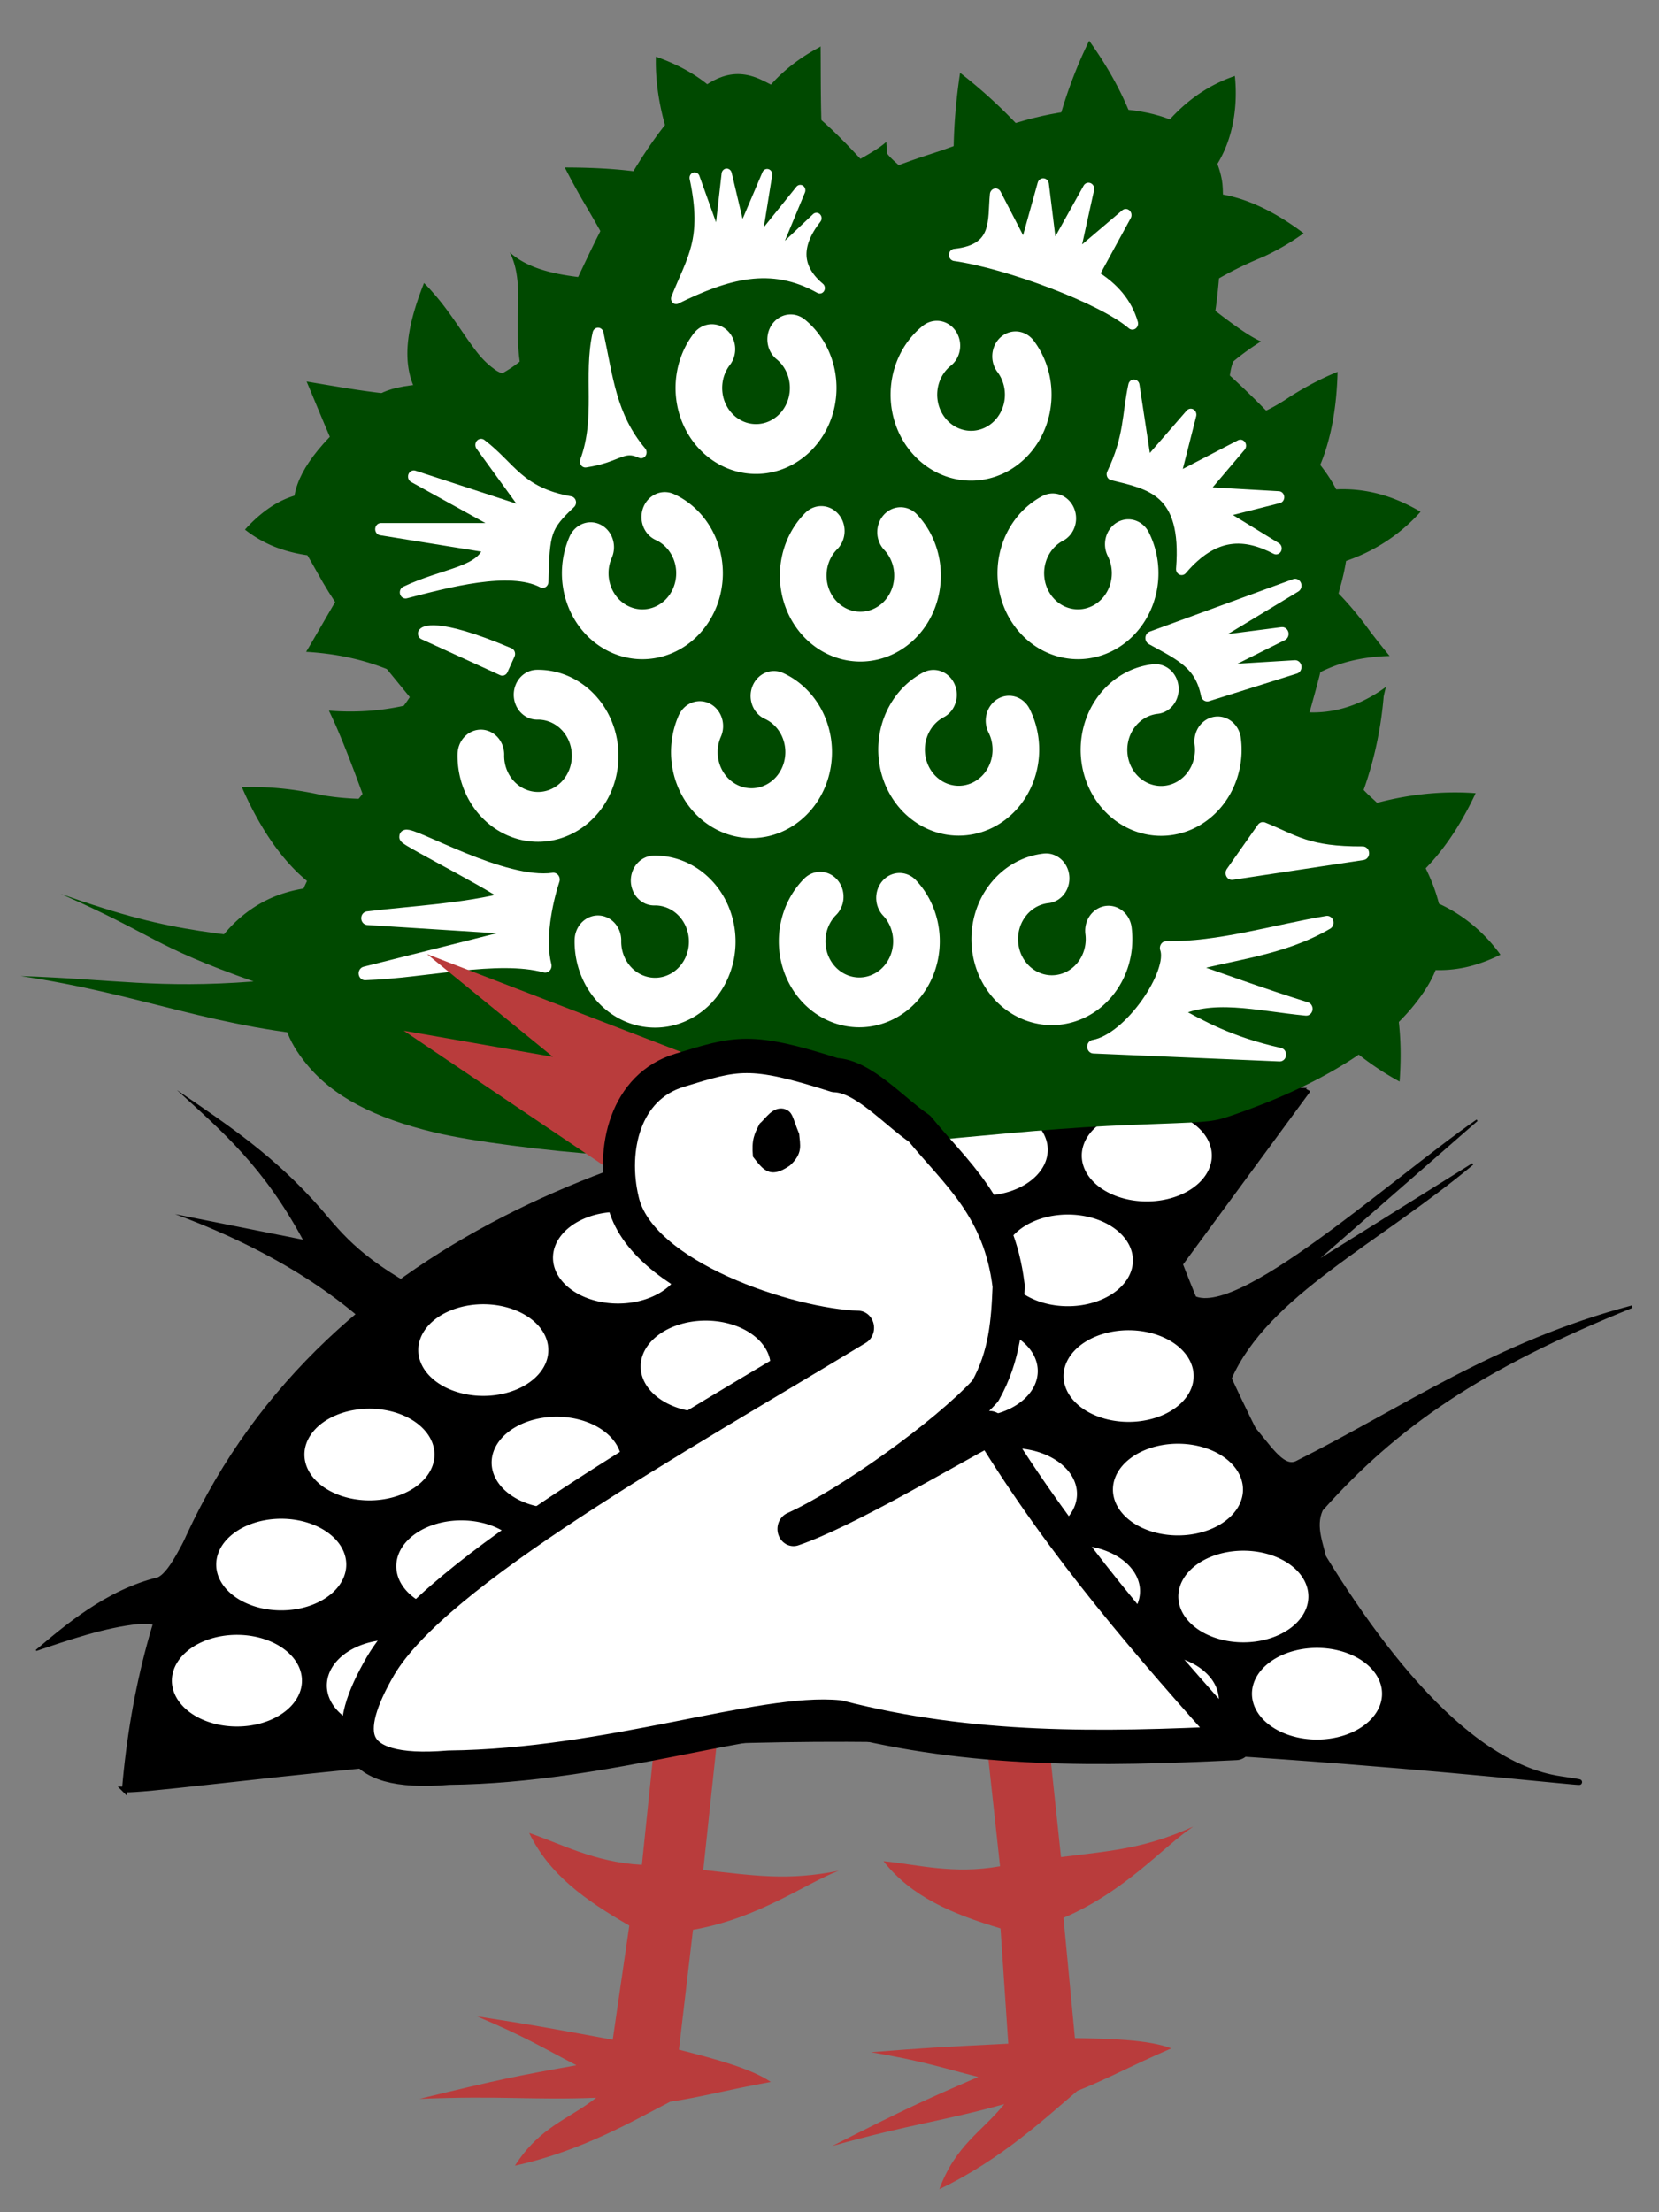 <svg xmlns="http://www.w3.org/2000/svg" xmlns:xlink="http://www.w3.org/1999/xlink" width="300" height="400" viewBox="0 0 300 400"><rect x="0" y="0" width="300" height="400" fill="#808080" stroke="none"/><g transform="matrix(.467 0 0 .499 -17.75 -28.276)"><use xlink:href="#a" width="100%" height="100%" transform="matrix(.975 -.216 .224 .976 -18.206 79.986)"/><path id="a" d="m293.04 673.851-6.48 58.539c-18.403-.942-31.308-7.63-43.641-11.54 7.7 14.943 21.57 24.32 38.774 33.55l-6.423 41.36c-27.112-4.673-31.472-5.42-52.556-8.461 18.844 7.43 25.513 11.406 38.505 17.71-22.8 3.804-29.598 5.084-60.794 12.183 32.163-1.206 43.32.489 68.437-.405-10.851 7.992-21.694 10.385-31.457 24.617 25.977-5.272 46.719-16.754 60.162-23.198 12.408-1.699 21.107-4.151 38.942-7.147-7.73-4.878-21.381-8.31-35.605-11.696l5.444-43.435c25.697-4.213 43.571-16.89 56.43-21.38-19.789 3.63-31.82 1.85-52.444-.302l6.775-59.52z" style="fill:#b93c3c;fill-opacity:1;fill-rule:evenodd;stroke:none;stroke-width:1px;stroke-linecap:butt;stroke-linejoin:miter;stroke-opacity:1"/><path d="M205.676 526.53c-27.325-13.07-34.654-22.28-43.304-31.744-17.86-19.097-35.065-29.803-55.835-43.121 17.839 15.233 33.406 27.664 48.753 54.205l-49.475-9.25c36.118 12.494 63.512 28.865 81.975 46.794z" style="fill:#000;fill-opacity:1;fill-rule:evenodd;stroke:none;stroke-width:1px;stroke-linecap:butt;stroke-linejoin:miter;stroke-opacity:1"/><path d="M539.918 586.553c41.6-19.489 77.213-43.33 130.068-56.41-59.05 22.31-91.228 43.256-120.172 73.559-3.119 6.387.496 12.775 1.654 19.163l-29.021-49.975c6.856 7.183 12.156 15.929 17.471 13.663z" style="fill:#000;fill-opacity:1;fill-rule:evenodd;stroke:#000;stroke-width:.918px;stroke-linecap:butt;stroke-linejoin:miter;stroke-opacity:1"/><path d="M497.25 523.929c12.092 17.886 78.177-38.98 112.692-61.322l-64.01 52.288 62.353-36.46c-36.538 28.588-79.532 47.528-93.761 77.9z" style="fill:#000;fill-opacity:1;fill-rule:evenodd;stroke:#000;stroke-width:.643px;stroke-linecap:butt;stroke-linejoin:miter;stroke-opacity:1"/><path d="M240.7 192.268c-5.679.864-9.181-.211-11.538-2.04-3.218-2.178-5.547-4.747-7.632-7.387-5.237-6.597-9.596-13.516-15.626-19.888a69 69 0 0 0-3.704-3.746c-3.267 7.732-5.987 15.869-6.4 23.713-.402 7.705 1.72 15.097 6.67 19.797.146-.179.908-.57 1.87-1.152 1.546-.849 4.204-1.362 7.66-2.046 3.036-.528 6.944-.876 11.655-1.537 1.865-.232 4.269-.646 7.176-1.37 2.082-.292 5.432-1.664 9.87-4.344m-38.23 10.45a21.7 21.7 0 0 0-3.904-2.584c-14.357-.679-27.99-3.062-41.826-5.221 4.029 8.911 7.92 17.993 12.153 26.785 2.522 5.187 5.247 10.204 8.524 14.563 1.04-1.6 2.326-3.357 3.764-5.318 6.419-8.524 14.007-17.543 21.3-28.132q-.066-.028-.01-.094m-25.053 33.543c-3.094-.596-6.203-1.077-9.36-1.32-7.326-.649-15.216.086-22.776 4.024-4.426 2.343-8.633 5.65-12.425 9.61a47.8 47.8 0 0 0 11.55 6.23c11.556 4.205 23.053 4.109 34.139 3.35-1.949-3.967-3.506-7.343-4.04-10.177-.364-1.947-.564-3.564-.306-4.576.049-.998.705-2.491 1.608-4.38.43-.868.975-1.785 1.61-2.761m1.128 21.894-.002.002c-9.64 14.405-16.653 26.379-21.998 34.708 15.428.855 29.683 4.323 43.176 11.684-8.46-15.656-16.128-30.8-21.176-46.394m21.176 46.394c-1.969 3.246-3.75 5.893-5.4 7.869-9.442 1.938-19.122 2.491-28.959 1.757 3.476 6.555 8.107 17.364 13.728 31.973a230.4 230.4 0 0 1 25.852-32.02c-1.763-3.219-3.508-6.41-5.22-9.579m-20.631 41.599a109 109 0 0 1-16.36-1.349c-9.897-2.086-20.256-3.272-31.052-2.872 2.287 4.914 4.829 9.62 7.65 14.045 5.696 8.955 12.639 16.846 20.73 22.167.81-2.912 2.157-6.023 3.786-9.27 2.564-4.957 6.056-9.807 10.072-14.612a224 224 0 0 1 5.174-8.109m-19.031 31.991c-3.765.275-7.536.894-11.272 1.947-10.75 2.928-21.374 9.895-28.761 21.386q2.521 1.1 5.064 1.938c14.962 4.723 29.151 1.956 40.75-3.887-2.812-2.904-5-5.801-5.759-8.513-1.02-2.543-1.172-5.928-.734-9.366a23.4 23.4 0 0 1 .712-3.505m5.78 21.384a53 53 0 0 0-1.989 4.645c-4.505 12.575-4.973 27.128-3.311 41.835 6.162-3.606 11.856-7.68 17.202-11.975 6.862-5.506 13.155-11.41 19.003-17.603a128 128 0 0 1-9.88-3.794c-7.933-3.546-14.96-7.227-19.85-11.927a62 62 0 0 1-1.175-1.18m30.905 16.902c2.082 15.256 6.29 30.739 11.607 46.076a329 329 0 0 0 10.561-12.46 915 915 0 0 0 18.586-24.33 855 855 0 0 1-13.642-2.226c-9.442-1.937-18.558-4.157-27.112-7.06m40.754 9.287c5.204 14.762 10.853 29.488 17.032 44.15 9.232-12.75 18.022-25.668 26.29-38.76-14.437-1.318-28.883-3.155-43.322-5.39m43.323 5.39a652 652 0 0 0 14.997 32.558q2.574 5.204 5.247 10.384c8.232-13.381 15.937-26.927 23.201-40.6a578 578 0 0 1-26.49-1.041 581 581 0 0 1-16.955-1.301m43.445 2.342c7.3 13.92 15.11 27.717 23.322 41.384a958 958 0 0 0 12.48-24.895c2.754-5.69 5.457-11.392 8.124-17.102q-4.34.175-8.661.313c-11.793.374-23.554.5-35.265.3m43.926-.613c8.195 13.475 16.699 26.86 25.275 40.211 6.553-14.17 12.964-28.364 19.44-42.55-15.049.857-29.95 1.744-44.715 2.339m44.715-2.34a8145 8145 0 0 1 10.816 16.848c4.936 7.726 9.887 15.463 14.843 23.213 6.483-14.135 12.938-28.235 19.42-42.29a2176 2176 0 0 0-35.22 1.676q-4.94.271-9.859.553m45.079-2.23c8.564 13.47 17.123 26.987 25.616 40.562a4054 4054 0 0 1 16.059-34.157 335 335 0 0 0 3.276-7.836q-1.819.184-3.648.354c-13.804.162-27.573.542-41.303 1.077m44.95-1.43c8.048 13.03 17.105 25.8 27.857 37.806 5.633-15.04 9.763-30.192 11.68-45.259-12.328 3.898-25.67 6.042-39.536 7.452m39.538-7.453q.808.869 1.633 1.728c10.14 10.424 21.684 20.31 35.845 27.46.763-9.682.455-19.16-1.323-28.093-1.25-6.19-3.273-12.08-6.07-17.318-1.3 1.33-2.753 2.635-4.3 3.903-6.391 5.176-15.127 8.788-24.796 12.003q-.493.16-.99.317m30.085-16.223c9.573 4.326 20.63 6.358 32.414 4.116 4.682-.918 9.401-2.497 14.034-4.677-7.75-10.006-17.778-16.653-28.112-20.082a65 65 0 0 0-11.737-2.774 29 29 0 0 1 .488 3.717c.3 4.369-.215 8.696-1.784 12.033-.976 2.6-2.872 5.18-5.303 7.667m6.599-23.417c9.339-5.623 17.453-14.394 23.98-24.586a116 116 0 0 0 6.264-11.07c-13.922-.962-27.276.647-39.754 3.9a128 128 0 0 0-6.507 1.884 95 95 0 0 1 1.719 2.036c4.212 5.194 7.805 10.63 10.392 16.254 1.783 3.983 3.185 7.885 3.906 11.582m-16.017-29.872c5.595-12.401 9.333-26.163 10.65-40.848q.442-1.887.878-3.453c-12.412 8.63-26.19 11.08-39.042 7.942a72 72 0 0 1-2.019-2.3 432 432 0 0 1-.95 3.17c6.013 6.957 12.071 15.076 18.223 23.774 4.416 3.467 8.522 7.41 12.26 11.715m-29.533-38.658c11.536-11.352 25.684-16.46 42.49-16.835-2.107-2.377-4.515-5.221-7.237-8.503-6.787-8.84-14.434-16.81-22.932-22.829-.935 3.677-2.302 7.49-3.916 11.408-1.804 12.32-4.794 24.532-8.405 36.759m12.32-48.167c5.715-.876 11.415-2.288 17.027-4.427 8.926-3.384 17.655-8.704 25.128-16.513-3.392-1.87-6.851-3.45-10.342-4.704-12.04-4.313-24.315-4.431-35.03-1.282 1.808 2.75 3.168 5.77 3.868 8.781.906 3.447.968 7.527.514 11.818-.215 2.057-.615 4.169-1.164 6.327m-3.217-26.926.026-.033c9.07-11.646 12.77-27.813 13.2-44.676-6.558 2.491-12.69 5.59-18.439 9.003-7.632 4.876-15.482 8.182-23.94 9.583 4.11 3.524 8.03 7.094 11.713 10.788 7.554 4.818 14.062 9.698 17.433 15.324zm-29.153-26.123c-.075-11.095.223-18.698 2.051-22.384a95 95 0 0 1 10.678-7.21c-5.859-2.434-14.394-8.62-25.834-17.098-.813 10.59-2.562 21.363-4.703 32.31 6.214 4.837 12.189 9.566 17.808 14.382M500.453 163.3c8.25-5.545 17.28-9.956 26.995-13.686 5.21-2.296 10.392-5.047 15.357-8.429-13.216-9.355-27.92-15.597-42.035-14.566q-.661.052-1.318.126l.122.315c2.105 4.723 1.957 11.576 1.29 19.277.192 5.6.026 11.255-.411 16.963m-1-36.555a41.9 41.9 0 0 0 13.136-16.576c3.053-6.935 4.397-15.143 3.79-23.752a67 67 0 0 0-.202-2.231c-16.824 5.359-28.075 16.977-35.692 29.438 5.236 1.146 9.805 2.616 12.722 4.97 1.46 1.065 2.75 2.281 3.721 3.576.994 1.258 1.839 2.838 2.524 4.575m-18.968-13.121a67 67 0 0 0-.326-1.62c-3.132-14.126-10.708-27.912-20.403-40.58a143 143 0 0 0-4.07 8.342c-5.292 11.743-8.971 23.738-11.365 35.743 4.918-1.148 9.839-1.996 14.73-2.48 7.445-.683 14.514-.747 20.84.467q.299.063.594.128m-36.164 1.885c-4.654-5.745-9.796-11.255-15.332-16.503a190 190 0 0 0-19.212-15.958c-1.983 12.163-2.82 24.234-2.437 36.003a55 55 0 0 1-2.201 10.31q3.31-.917 6.688-1.798c7.293-3.852 15.045-7.007 23.064-9.498a142 142 0 0 1 9.43-2.556m-39.18 13.851c-13.73-8.137-21.38-14.301-23.544-16.944q-.251-2.163-.41-4.344c-3.744 3.32-12.316 7.22-23.413 13.181 7.054 4.857 14.035 10.6 21.187 16.652 8.12-3.186 16.934-5.981 26.18-8.545m-47.367-8.107c-2.217-15.128-1.86-30.833-2.008-47.775l-.527.331c-11.204 5.593-20.827 13.653-25.76 23.438a37.3 37.3 0 0 0-3.35 9.983c.75-.03 1.493-.002 2.208.085 2.285.151 5.042 1.213 8.052 2.68 7.355 2.513 14.405 6.452 21.385 11.258m-31.645-14.023c-1.45-5.193-4.219-10.18-8.14-14.5-6.445-7.084-15.666-12.124-26.005-15.522-.332 12.156 2.63 23.481 6.564 33.692a135 135 0 0 0 5.12 11.57 77 77 0 0 1 3.292-3.675c5.746-5.535 10.843-10.139 15.441-10.954a15.6 15.6 0 0 1 3.728-.611m-22.46 15.24c-14.678-3.96-30.773-5.107-46.965-5.117a286 286 0 0 0 6.562 11.343c5.991 9.514 11.926 19.113 16.989 29.525 3.259-4.9 6.166-9.742 8.868-14.41 4.675-7.862 9.352-15.172 14.546-21.342m-23.414 35.75c-6.54-.142-13.034-.512-19.382-1.299-9.49-1.158-18.884-3.276-25.483-8.81l.027.057c3.16 5.652 3.41 12.69 3.21 19.78-.301 8.464-.339 16.924 1.613 24.627 2.107-1.41 4.894-2.792 8.184-4.414 3.37-1.547 7.505-3.813 12.104-7.177 5.857-4.66 10.245-9.52 13.521-14.002a176 176 0 0 0 6.206-8.761" style="fill:#004900;fill-opacity:1;fill-rule:evenodd;stroke:none;stroke-width:1px;stroke-linecap:butt;stroke-linejoin:miter;stroke-opacity:1"/><path d="M86.23 705.128c27.14-299.699 457.425-250.687 458.168-253.34l-49.41 62.905s70.698 175.958 147.196 186.583c44.362 6.162-117.168-14.07-276.181-14.466-131.196-.327-264.51 18.828-279.773 18.318z" style="fill:#000;fill-opacity:1;fill-rule:evenodd;stroke:#000;stroke-width:1.993;stroke-linecap:butt;stroke-linejoin:miter;stroke-miterlimit:4;stroke-dasharray:none;stroke-opacity:1"/><path d="M202.86 575.398a25.183 16.606 0 0 1-9.096 22.67 25.183 16.606 0 0 1-34.405-5.93 25.183 16.606 0 0 1 8.89-22.705 25.183 16.606 0 0 1 34.458 5.794m44.239-37.683a25.183 16.606 0 0 1-9.094 22.67 25.183 16.606 0 0 1-34.405-5.93 25.183 16.606 0 0 1 8.889-22.705 25.183 16.606 0 0 1 34.458 5.794m28.556 40.937a25.183 16.606 0 0 1-9.096 22.67 25.183 16.606 0 0 1-34.405-5.93 25.183 16.606 0 0 1 8.89-22.704 25.183 16.606 0 0 1 34.458 5.793m-36.772 37.715a25.183 16.606 0 0 1-9.094 22.67 25.183 16.606 0 0 1-34.405-5.93 25.183 16.606 0 0 1 8.889-22.704 25.183 16.606 0 0 1 34.458 5.793m-69.573-.422a25.183 16.606 0 0 1-9.096 22.67A25.183 16.606 0 0 1 125.2 632a25.183 16.606 0 0 1 8.89-22.704 25.183 16.606 0 0 1 34.458 5.793m42.987 43.984a25.183 16.606 0 0 1-9.095 22.669 25.183 16.606 0 0 1-34.405-5.93 25.183 16.606 0 0 1 8.89-22.704 25.183 16.606 0 0 1 34.457 5.794m-59.85-1.564a25.183 16.606 0 0 1-9.095 22.669 25.183 16.606 0 0 1-34.405-5.93 25.183 16.606 0 0 1 8.89-22.704 25.183 16.606 0 0 1 34.457 5.793m300.267-67.499a25.183 16.606 0 0 1-9.095 22.67 25.183 16.606 0 0 1-34.405-5.93 25.183 16.606 0 0 1 8.889-22.705 25.183 16.606 0 0 1 34.458 5.794m24.564 35.401a25.183 16.606 0 0 1-9.095 22.67 25.183 16.606 0 0 1-34.405-5.93 25.183 16.606 0 0 1 8.89-22.704 25.183 16.606 0 0 1 34.457 5.793m30.674 39.69a25.183 16.606 0 0 1-9.095 22.67 25.183 16.606 0 0 1-34.405-5.93 25.183 16.606 0 0 1 8.89-22.705 25.183 16.606 0 0 1 34.458 5.794m9.497-76.16a25.183 16.606 0 0 1-9.095 22.67 25.183 16.606 0 0 1-34.405-5.93 25.183 16.606 0 0 1 8.89-22.704 25.183 16.606 0 0 1 34.458 5.793m25.484 38.926a25.183 16.606 0 0 1-9.095 22.67 25.183 16.606 0 0 1-34.405-5.93 25.183 16.606 0 0 1 8.889-22.705 25.183 16.606 0 0 1 34.458 5.794m28.66 35.395a25.183 16.606 0 0 1-9.095 22.67 25.183 16.606 0 0 1-34.405-5.93 25.183 16.606 0 0 1 8.889-22.705 25.183 16.606 0 0 1 34.458 5.794m-72.797-114.935a25.183 16.606 0 0 1-9.095 22.67 25.183 16.606 0 0 1-34.405-5.93 25.183 16.606 0 0 1 8.89-22.705 25.183 16.606 0 0 1 34.457 5.794m-60.195-1.639a25.183 16.606 0 0 1-9.095 22.669 25.183 16.606 0 0 1-34.405-5.93 25.183 16.606 0 0 1 8.889-22.704 25.183 16.606 0 0 1 34.458 5.794m36.985-39.937a25.183 16.606 0 0 1-9.095 22.669 25.183 16.606 0 0 1-34.405-5.93 25.183 16.606 0 0 1 8.89-22.704 25.183 16.606 0 0 1 34.457 5.794m-32.817-39.905a25.183 16.606 0 0 1-9.095 22.669 25.183 16.606 0 0 1-34.405-5.93 25.183 16.606 0 0 1 8.89-22.704 25.183 16.606 0 0 1 34.458 5.793m63.68 2.284a25.183 16.606 0 0 1-9.095 22.669 25.183 16.606 0 0 1-34.405-5.93 25.183 16.606 0 0 1 8.89-22.704 25.183 16.606 0 0 1 34.457 5.794" style="opacity:1;fill:#fff;fill-opacity:1;fill-rule:nonzero;stroke:none;stroke-width:2;stroke-linecap:butt;stroke-linejoin:miter;stroke-miterlimit:4;stroke-dasharray:none;stroke-dashoffset:0;stroke-opacity:1"/><path d="M272.89 475.193c-23.29-1.45-52.55-5.036-66.38-8.134-23.801-5.332-39.51-13.128-49.652-24.644-7.68-8.72-10.403-16.145-10.427-28.43-.04-20.879 11.87-46.582 32.612-70.38 2.292-2.63 5.269-7.213 6.616-10.184s4.563-9.412 7.148-14.315l4.7-8.914-12.415-14.2c-13.198-15.094-18.154-21.62-24.332-32.04-2.116-3.569-5.078-8.313-6.583-10.543-3.34-4.95-2.434-9.49-2.413-14.064.043-9.307 7.596-20.256 24.587-33.588 7.625-5.982 8.917-9.254 31.466-10.291 9.629-.443 18.804-1.222 20.39-1.733 7.204-2.319 16.643-9.471 22.408-16.98 3.411-4.443 5.418-8.034 13.59-24.312 12.253-24.41 24.418-43.449 34.597-54.146 13.417-14.1 22.928-17.626 34.142-12.658 12.475 5.527 23.265 13.5 36.976 27.323l6.945 7.001 6.388-2.449c3.513-1.347 10.604-3.695 15.757-5.217 5.153-1.523 14.071-4.595 19.819-6.828 34.556-13.425 70.305-12.414 85.27 2.41 3.662 3.626 6.56 9.77 7.25 15.369.858 6.948-.865 35.396-2.823 46.631-3.094 17.751-3.52 15.42 3.9 21.368 3.533 2.832 10.47 9.036 15.417 13.787 4.948 4.751 11.002 10.258 13.455 12.238 6.158 4.97 12.413 12.722 15.043 18.646 4.594 10.346 4.77 19.59.633 33.501-1.36 4.577-3.367 12.518-4.459 17.648s-3.34 13.911-4.996 19.515l-3.012 10.19 5.347 6.435c2.94 3.54 7.273 9.047 9.629 12.237s6.49 7.648 9.187 9.906c18.858 15.78 30.14 37.737 27.684 53.876-1.197 7.86-4.002 13.584-10.365 21.148-13.29 15.8-37.772 29.796-70.588 40.355-7.29 2.345-8.348 2.462-28.828 3.167-30.651 1.055-38.505 1.607-96.932 6.814-17.44 1.555-37.224 3.209-43.962 3.676-17.268 1.197-59.087 1.662-72.79.809" style="opacity:1;fill:#004900;fill-opacity:1;fill-rule:nonzero;stroke:none;stroke-width:2;stroke-linecap:butt;stroke-linejoin:miter;stroke-miterlimit:4;stroke-dasharray:none;stroke-dashoffset:0;stroke-opacity:1"/><path d="M252.276 375.371c-19.343 2.588-54.339-16.752-57.163-15.57-1.35.564 43.655 21.607 39.923 22.51-17.524 4.238-36.728 5.019-54.682 7.062l67 4-68 16c23.166-.688 51.346-7.42 69.75-2.75-2.596-9.502.193-22.679 3.172-31.252z" style="fill:#fff;fill-opacity:1;fill-rule:evenodd;stroke:#fff;stroke-width:4.946;stroke-linecap:butt;stroke-linejoin:round;stroke-miterlimit:4;stroke-dasharray:none;stroke-opacity:1"/><path d="m309.658 440.694-106.31-38.31 48.758 37.237-57.768-9.476 84.384 53.223z" style="fill:#b93c3c;fill-opacity:1;fill-rule:evenodd;stroke:none;stroke-width:1px;stroke-linecap:butt;stroke-linejoin:miter;stroke-opacity:1"/><path d="M-147.746 567.81a24.92 24.92 0 0 1-15.227 23.359 24.92 24.92 0 0 1-27.36-5.38 24.92 24.92 0 0 1-5.248-27.386 24.92 24.92 0 0 1 23.431-15.115" style="opacity:1;fill:#004900;fill-opacity:1;fill-rule:nonzero;stroke:#fff;stroke-width:20.336;stroke-linecap:round;stroke-linejoin:round;stroke-miterlimit:4;stroke-dasharray:none;stroke-dashoffset:0;stroke-opacity:1" transform="rotate(-51.76 -228.035 -148.007)scale(.888)"/><path d="M65.342 652.413a24.92 24.92 0 0 1-15.228 23.358 24.92 24.92 0 0 1-27.36-5.38 24.92 24.92 0 0 1-5.248-27.386 24.92 24.92 0 0 1 23.432-15.114" style="opacity:1;fill:#004900;fill-opacity:1;fill-rule:nonzero;stroke:#fff;stroke-width:20.336;stroke-linecap:round;stroke-linejoin:round;stroke-miterlimit:4;stroke-dasharray:none;stroke-dashoffset:0;stroke-opacity:1" transform="rotate(-37.932 -327.943 -160.462)scale(.888)"/><path d="M-94.167 671.856a24.92 24.92 0 0 1-15.227 23.358 24.92 24.92 0 0 1-27.36-5.38 24.92 24.92 0 0 1-5.248-27.386 24.92 24.92 0 0 1 23.431-15.114" style="opacity:1;fill:#004900;fill-opacity:1;fill-rule:nonzero;stroke:#fff;stroke-width:20.336;stroke-linecap:round;stroke-linejoin:round;stroke-miterlimit:4;stroke-dasharray:none;stroke-dashoffset:0;stroke-opacity:1" transform="rotate(-44.364 -274.114 -153.751)scale(.888)"/><path d="M-371.41 493.371a24.92 24.92 0 0 1-15.228 23.359 24.92 24.92 0 0 1-27.36-5.38 24.92 24.92 0 0 1-5.248-27.386 24.92 24.92 0 0 1 23.432-15.115" style="opacity:1;fill:#004900;fill-opacity:1;fill-rule:nonzero;stroke:#fff;stroke-width:20.336;stroke-linecap:round;stroke-linejoin:round;stroke-miterlimit:4;stroke-dasharray:none;stroke-dashoffset:0;stroke-opacity:1" transform="rotate(-65.998 -166.645 -140.353)scale(.888)"/><path d="M192.162 720.083a24.92 24.92 0 0 1-15.228 23.359 24.92 24.92 0 0 1-27.359-5.381 24.92 24.92 0 0 1-5.248-27.385 24.92 24.92 0 0 1 23.431-15.115" style="opacity:1;fill:#004900;fill-opacity:1;fill-rule:nonzero;stroke:#fff;stroke-width:20.336;stroke-linecap:round;stroke-linejoin:round;stroke-miterlimit:4;stroke-dasharray:none;stroke-dashoffset:0;stroke-opacity:1" transform="rotate(-27.375 -468.797 -178.021)scale(.888)"/><path d="M-418.742 566.537a24.92 24.92 0 0 1-15.227 23.358 24.92 24.92 0 0 1-27.36-5.38 24.92 24.92 0 0 1-5.248-27.386 24.92 24.92 0 0 1 23.431-15.115" style="opacity:1;fill:#004900;fill-opacity:1;fill-rule:nonzero;stroke:#fff;stroke-width:20.336;stroke-linecap:round;stroke-linejoin:round;stroke-miterlimit:4;stroke-dasharray:none;stroke-dashoffset:0;stroke-opacity:1" transform="rotate(-65.998 -166.645 -140.353)scale(.888)"/><path d="M112.879 760.11a24.92 24.92 0 0 1-15.228 23.358 24.92 24.92 0 0 1-27.36-5.38 24.92 24.92 0 0 1-5.248-27.386 24.92 24.92 0 0 1 23.431-15.114" style="opacity:1;fill:#004900;fill-opacity:1;fill-rule:nonzero;stroke:#fff;stroke-width:20.336;stroke-linecap:round;stroke-linejoin:round;stroke-miterlimit:4;stroke-dasharray:none;stroke-dashoffset:0;stroke-opacity:1" transform="rotate(-27.375 -468.797 -178.021)scale(.888)"/><path d="M-198.851 778.226a24.92 24.92 0 0 1-15.228 23.358 24.92 24.92 0 0 1-27.36-5.38 24.92 24.92 0 0 1-5.248-27.385 24.92 24.92 0 0 1 23.432-15.115" style="opacity:1;fill:#004900;fill-opacity:1;fill-rule:nonzero;stroke:#fff;stroke-width:20.336;stroke-linecap:round;stroke-linejoin:round;stroke-miterlimit:4;stroke-dasharray:none;stroke-dashoffset:0;stroke-opacity:1" transform="rotate(-44.364 -274.114 -153.751)scale(.888)"/><path d="M459.656 692.799a24.92 24.92 0 0 1-15.228 23.358 24.92 24.92 0 0 1-27.36-5.38 24.92 24.92 0 0 1-5.248-27.386 24.92 24.92 0 0 1 23.432-15.114m-32.301 95.375a24.92 24.92 0 0 1-15.227 23.358 24.92 24.92 0 0 1-27.36-5.38 24.92 24.92 0 0 1-5.248-27.385 24.92 24.92 0 0 1 23.431-15.115" style="opacity:1;fill:#004900;fill-opacity:1;fill-rule:nonzero;stroke:#fff;stroke-width:20.336;stroke-linecap:round;stroke-linejoin:round;stroke-miterlimit:4;stroke-dasharray:none;stroke-dashoffset:0;stroke-opacity:1" transform="rotate(-7.008 -1908.285 -357.475)scale(.888)"/><path d="M-612.644 243.543a24.92 24.92 0 0 1-15.227 23.358 24.92 24.92 0 0 1-27.36-5.38 24.92 24.92 0 0 1-5.248-27.385 24.92 24.92 0 0 1 23.431-15.115m-51.456 75.524a24.92 24.92 0 0 1-15.228 23.359 24.92 24.92 0 0 1-27.36-5.38 24.92 24.92 0 0 1-5.248-27.386 24.92 24.92 0 0 1 23.432-15.115" style="opacity:1;fill:#004900;fill-opacity:1;fill-rule:nonzero;stroke:#fff;stroke-width:20.336;stroke-linecap:round;stroke-linejoin:round;stroke-miterlimit:4;stroke-dasharray:none;stroke-dashoffset:0;stroke-opacity:1" transform="rotate(-90.036 -102.995 -132.418)scale(.888)"/><path d="M299.107 504.085a25.183 16.606 0 0 1-9.095 22.669 25.183 16.606 0 0 1-34.405-5.93 25.183 16.606 0 0 1 8.89-22.704 25.183 16.606 0 0 1 34.457 5.793m34.096 39.557a25.183 16.606 0 0 1-9.095 22.668 25.183 16.606 0 0 1-34.405-5.929 25.183 16.606 0 0 1 8.89-22.704 25.183 16.606 0 0 1 34.458 5.793" style="opacity:1;fill:#fff;fill-opacity:1;fill-rule:nonzero;stroke:none;stroke-width:2;stroke-linecap:butt;stroke-linejoin:miter;stroke-miterlimit:4;stroke-dasharray:none;stroke-dashoffset:0;stroke-opacity:1"/><path d="M516.605 688.242c-52.736 2.37-102.162 3.154-153.696-9.292-30.147-2.815-89.072 17.624-151.22 18.24-40.777 3.19-40.912-13.405-26.318-36.91 21.632-34.366 113.75-82.146 184.873-122.462-25.895-.717-84.215-18.113-90.96-45.957-4.827-18.877.793-41.421 21.89-47.383 22.095-6.311 27.19-8.094 60.14 1.757 11.042.369 22.928 13.182 32.78 19.422 13.946 15.993 30.809 28.392 34.484 57.044-.526 12.677-1.428 25.353-9.075 38.03-16.13 16.348-53.27 41.058-74.231 49.961 19.954-6.363 57.302-27.193 76.046-36.539 28.672 43.743 61.87 79.118 95.287 114.089" style="fill:#fff;fill-opacity:1;fill-rule:evenodd;stroke:#000;stroke-width:12.434;stroke-linecap:round;stroke-linejoin:round;stroke-miterlimit:4;stroke-dasharray:none;stroke-opacity:1"/><path d="M332.16 463.809c-2.064 3.773-3.194 5.76-2.6 11.986 3.66 4.296 6.332 8.5 14.35 3.17 5.136-4.427 3.875-7.418 3.553-11.451-2.718-6.087-2.35-8.144-6.012-9.095-4.443-.76-6.935 3.578-9.291 5.39" style="fill:#000;fill-opacity:1;fill-rule:evenodd;stroke:none;stroke-width:1px;stroke-linecap:butt;stroke-linejoin:miter;stroke-opacity:1"/><path d="M170.12 432.738c-49.278-3.168-76.03-15.687-124.124-22.4 36.497 1.182 53.092 4.613 90.227 1.967-39.703-13.14-37.722-16.572-74.721-31.74 47.699 15.815 57.73 13.044 115.25 20.87z" style="fill:#004900;fill-opacity:1;fill-rule:evenodd;stroke:none;stroke-width:1px;stroke-linecap:butt;stroke-linejoin:miter;stroke-opacity:1"/><path d="M355.437 161.052c-8.893-6.986-9.596-15.38-1.275-25.322l-17.724 15.694 11.443-25.79-17.252 20.043 4.433-25.814-10.043 22.071-5.62-22.21-3.118 25.648-9.292-24.273c5.172 22.576-1.071 29.418-7.162 43.784 19.508-8.962 36.681-13.802 55.61-3.83" style="fill:#fff;fill-opacity:1;fill-rule:evenodd;stroke:#fff;stroke-width:3.957;stroke-linecap:round;stroke-linejoin:round;stroke-miterlimit:4;stroke-dasharray:none;stroke-opacity:1"/><path d="M476.482 173.903c-2.157-7.055-7.246-12.855-15.318-17.376l12.772-21.934-20.517 16.326 6.078-25.838-14.182 23.833-3.364-25.438-7.17 24.095-11.267-20.407c-.998 9.31 1.388 20.213-15.852 21.864 20.59 2.747 57.323 15.555 68.82 24.875" style="fill:#fff;fill-opacity:1;fill-rule:evenodd;stroke:#fff;stroke-width:4.417;stroke-linecap:round;stroke-linejoin:round;stroke-miterlimit:4;stroke-dasharray:none;stroke-opacity:1"/><path d="M468.702 228.511c6.875-13.441 5.915-21.66 8.37-32.155l4.746 29.194 17.277-18.622-6.439 23.716 25.678-12.477-15.46 17.05 30.251 1.62-23.557 5.59 22.563 12.953c-11.796-5.729-23.72-6.61-36.56 7.488 2.46-28.947-12.41-30.988-26.869-34.357z" style="fill:#fff;fill-opacity:1;fill-rule:evenodd;stroke:#fff;stroke-width:4.358;stroke-linecap:butt;stroke-linejoin:round;stroke-miterlimit:4;stroke-dasharray:none;stroke-opacity:1"/><path d="m539.5 268.862-55.5 19c11.796 6.045 19.025 9.129 21.5 20.5l34-10-35 2 30-14-33 4zm-12.45 88.158c12.103 4.572 17.166 8.931 38.63 8.824l-50.63 7.175zm-37.435 43.151c20.376.335 42.007-6.007 62.284-9.171-17.76 9.749-37.231 10.936-55.931 15.983 15.095 4.816 29.735 9.954 47.827 15.239-18.986-1.7-37.03-6.473-51.695 1.018 11.113 5.64 21.613 11.383 41.449 15.569l-72.096-2.878c14.263-2.365 31.606-26.677 28.162-35.76z" style="fill:#fff;fill-opacity:1;fill-rule:evenodd;stroke:#fff;stroke-width:4.946;stroke-linecap:butt;stroke-linejoin:round;stroke-miterlimit:4;stroke-dasharray:none;stroke-opacity:1"/><path d="M248.16 267.467c.459-18.043.929-20.107 10.674-28.752-19.915-3.333-23.144-12.726-34.542-20.814L244 243.328l-45.77-13.985 36.87 19.071h-49.584l41.956 6.357c-2.18 9.57-17.052 9.672-32.42 16.528 16.212-3.928 40.283-10.067 53.108-3.832z" style="fill:#fff;fill-opacity:1;fill-rule:evenodd;stroke:#fff;stroke-width:4.447;stroke-linecap:butt;stroke-linejoin:round;stroke-miterlimit:4;stroke-dasharray:none;stroke-opacity:1"/><path d="M269.59 177.542c3.705 16.003 4.913 30.006 16.657 43.048-7.194-3.158-8.715 1.56-21.556 3.342 6.278-15.877 1.224-31.052 4.9-46.39z" style="fill:#fff;fill-opacity:1;fill-rule:evenodd;stroke:#fff;stroke-width:4.267;stroke-linecap:butt;stroke-linejoin:round;stroke-miterlimit:4;stroke-dasharray:none;stroke-opacity:1"/><path d="M235.246 293.615c-29.54-11.713-33.184-7.38-33.184-7.38l30.458 13.04z" style="fill:#fff;fill-opacity:1;fill-rule:evenodd;stroke:#fff;stroke-width:4.428;stroke-linecap:butt;stroke-linejoin:round;stroke-miterlimit:4;stroke-dasharray:none;stroke-opacity:1"/><path d="M99.223 628.416c-20.065 4.58-36.05 17.486-47.198 26.263 12.14-3.878 26.67-8.53 39.508-9.756 6.82-.173 6.597-.216 5.801 3.713l15.658-38.792c-3.42 3.582-8.362 16.104-13.769 18.572z" style="fill:#000;fill-opacity:1;fill-rule:evenodd;stroke:#000;stroke-width:.458px;stroke-linecap:butt;stroke-linejoin:miter;stroke-opacity:1"/></g></svg>